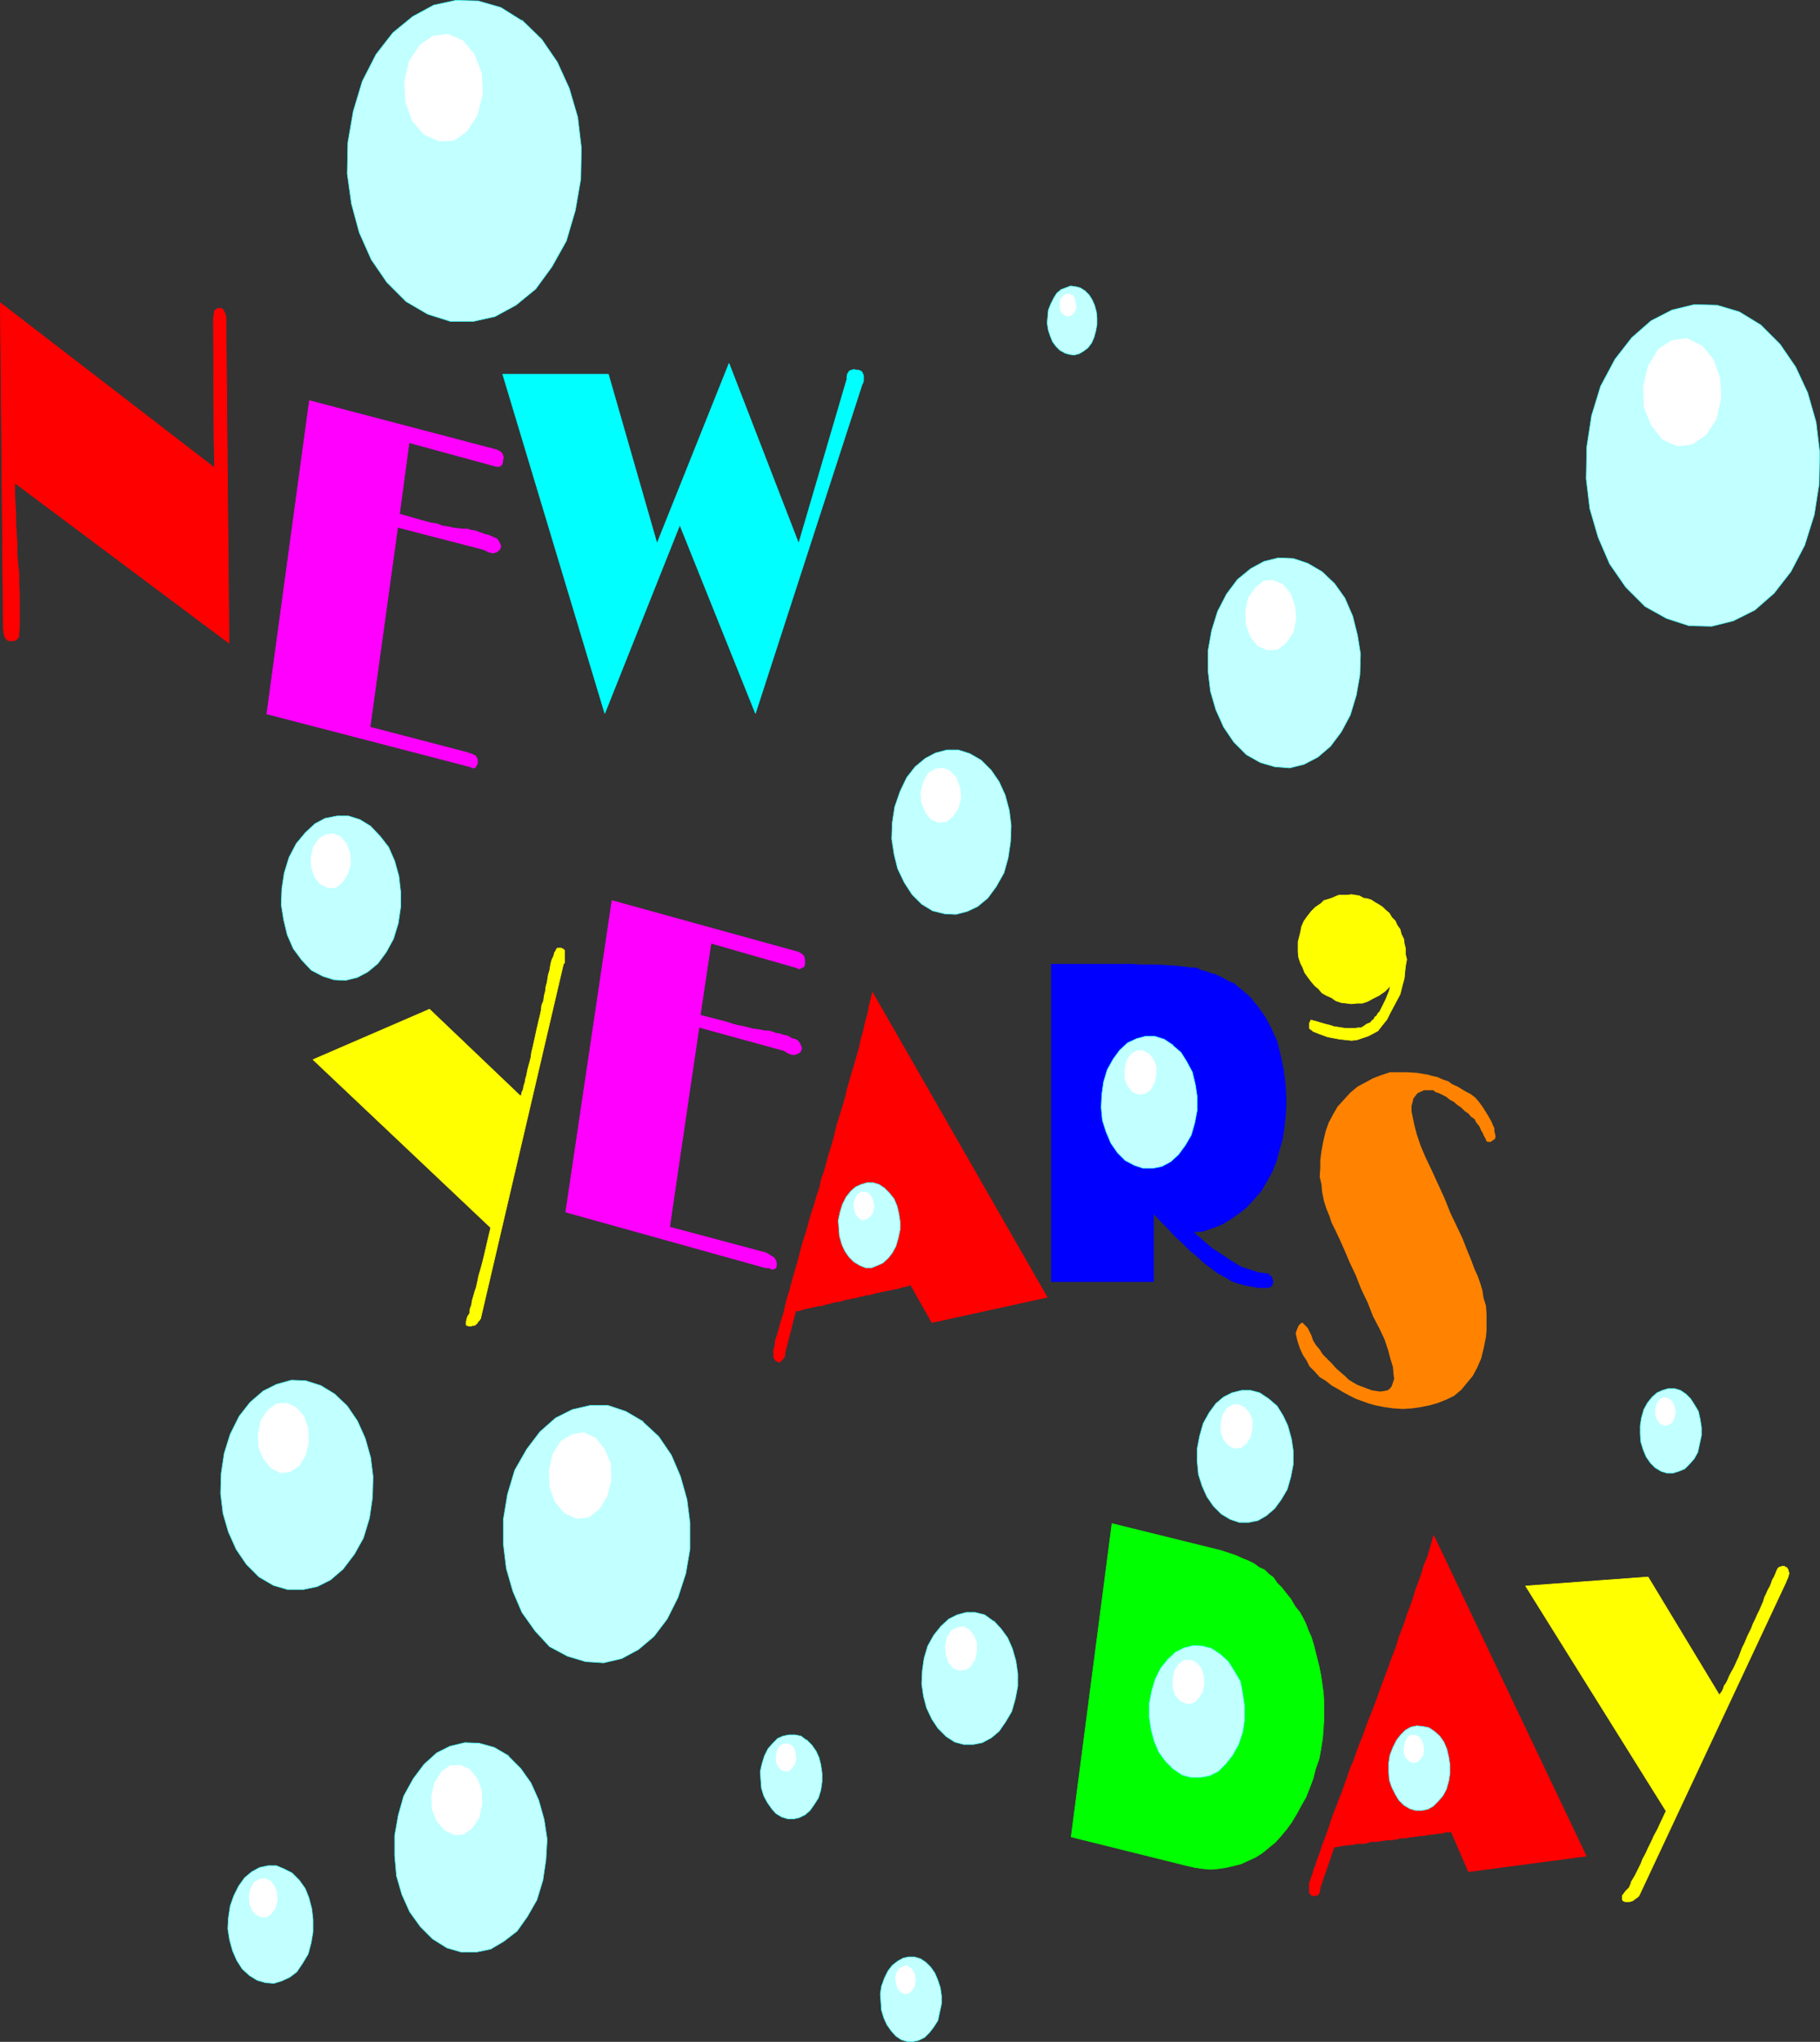 <?xml version="1.0" encoding="UTF-8" standalone="no"?>
<svg
   version="1.0"
   width="129.638mm"
   height="145.443mm"
   id="svg80"
   sodipodi:docname="New Years Day.wmf"
   xmlns:inkscape="http://www.inkscape.org/namespaces/inkscape"
   xmlns:sodipodi="http://sodipodi.sourceforge.net/DTD/sodipodi-0.dtd"
   xmlns="http://www.w3.org/2000/svg"
   xmlns:svg="http://www.w3.org/2000/svg">
  <rect width="100%" height="100%" fill="#333333" stroke="none"/>
  <sodipodi:namedview
     id="namedview80"
     pagecolor="#ffffff"
     bordercolor="#000000"
     borderopacity="0.25"
     inkscape:showpageshadow="2"
     inkscape:pageopacity="0.0"
     inkscape:pagecheckerboard="0"
     inkscape:deskcolor="#d1d1d1"
     inkscape:document-units="mm" />
  <defs
     id="defs1">
    <pattern
       id="WMFhbasepattern"
       patternUnits="userSpaceOnUse"
       width="6"
       height="6"
       x="0"
       y="0" />
  </defs>
  <path
     style="fill:#ff0000;fill-opacity:1;fill-rule:evenodd;stroke:none"
     d="m 355.439,508.098 -0.162,0.97 -0.162,0.646 -0.323,0.485 h -0.485 l -0.162,0.162 h -0.323 -0.323 l -0.485,-0.162 v -0.162 l -0.485,-0.323 v -0.323 -0.808 -0.323 -0.646 -0.808 l 0.323,-0.646 v -0.162 l 0.162,-0.485 0.162,-0.485 0.323,-0.808 0.162,-0.808 0.485,-1.131 0.323,-1.131 0.485,-1.293 0.485,-1.293 0.485,-1.616 0.646,-1.616 0.646,-1.777 0.646,-1.777 0.646,-2.101 0.808,-2.101 1.293,-3.393 0.485,-1.131 0.808,-2.262 0.808,-2.262 0.808,-2.424 0.97,-2.262 0.808,-2.262 0.808,-2.262 0.97,-2.262 0.808,-2.424 0.808,-2.101 0.97,-2.424 0.808,-2.101 0.808,-2.262 0.808,-2.262 0.808,-2.101 1.131,-3.07 0.323,-0.97 0.808,-2.101 0.808,-2.101 0.646,-2.262 0.808,-2.101 0.808,-2.101 0.646,-2.101 0.808,-2.101 0.808,-2.262 0.646,-2.262 0.808,-2.101 0.808,-2.262 0.646,-2.262 0.97,-2.262 0.646,-2.262 0.97,-3.393 41.046,86.285 -31.674,4.201 -4.686,-10.826 -0.485,0.162 h -0.97 l -0.97,0.323 h -0.808 l -0.97,0.162 -0.97,0.162 h -0.646 l -0.97,0.162 -0.646,0.162 h -0.808 l -0.808,0.162 h -0.646 l -0.485,0.162 h -0.808 l -0.485,0.162 -0.808,0.162 h -0.323 -0.485 -0.646 l -0.485,0.162 -0.485,0.162 h -0.485 l -0.646,0.162 h -0.485 -0.485 -0.646 l -0.485,0.162 h -0.485 l -0.485,0.162 h -0.646 l -0.485,0.162 h -0.808 -0.162 -0.646 l -0.485,0.162 -0.485,0.162 -0.646,0.162 h -0.646 -0.646 -0.646 l -0.646,0.162 -0.646,0.162 h -0.808 l -0.808,0.162 h -0.646 l -0.808,0.162 -0.808,0.162 -1.131,0.162 -3.717,10.826 z"
     id="path1" />
  <path
     style="fill:none;stroke:#ff0000;stroke-width:0.162px;stroke-linecap:round;stroke-linejoin:round;stroke-miterlimit:4;stroke-dasharray:none;stroke-opacity:1"
     d="m 355.439,508.098 -0.162,0.97 -0.162,0.646 -0.323,0.485 h -0.485 l -0.162,0.162 h -0.323 -0.323 l -0.485,-0.162 v -0.162 l -0.485,-0.323 v -0.323 -0.808 -0.323 -0.646 -0.808 l 0.323,-0.646 v -0.162 l 0.162,-0.485 0.162,-0.485 0.323,-0.808 0.162,-0.808 0.485,-1.131 0.323,-1.131 0.485,-1.293 0.485,-1.293 0.485,-1.616 0.646,-1.616 0.646,-1.777 0.646,-1.777 0.646,-2.101 0.808,-2.101 1.293,-3.393 0.485,-1.131 0.808,-2.262 0.808,-2.262 0.808,-2.424 0.97,-2.262 0.808,-2.262 0.808,-2.262 0.97,-2.262 0.808,-2.424 0.808,-2.101 0.97,-2.424 0.808,-2.101 0.808,-2.262 0.808,-2.262 0.808,-2.101 1.131,-3.07 0.323,-0.97 0.808,-2.101 0.808,-2.101 0.646,-2.262 0.808,-2.101 0.808,-2.101 0.646,-2.101 0.808,-2.101 0.808,-2.262 0.646,-2.262 0.808,-2.101 0.808,-2.262 0.646,-2.262 0.97,-2.262 0.646,-2.262 0.97,-3.393 41.046,86.285 -31.674,4.201 -4.686,-10.826 -0.485,0.162 h -0.97 l -0.97,0.323 h -0.808 l -0.97,0.162 -0.97,0.162 h -0.646 l -0.97,0.162 -0.646,0.162 h -0.808 l -0.808,0.162 h -0.646 l -0.485,0.162 h -0.808 l -0.485,0.162 -0.808,0.162 h -0.323 -0.485 -0.646 l -0.485,0.162 -0.485,0.162 h -0.485 l -0.646,0.162 h -0.485 -0.485 -0.646 l -0.485,0.162 h -0.485 l -0.485,0.162 h -0.646 l -0.485,0.162 h -0.808 -0.162 -0.646 l -0.485,0.162 -0.485,0.162 -0.646,0.162 h -0.646 -0.646 -0.646 l -0.646,0.162 -0.646,0.162 h -0.808 l -0.808,0.162 h -0.646 l -0.808,0.162 -0.808,0.162 -1.131,0.162 -3.717,10.826 v 0"
     id="path2" />
  <path
     style="fill:#ffff00;fill-opacity:1;fill-rule:evenodd;stroke:none"
     d="m 462.903,456.392 0.162,-0.323 0.485,-0.646 0.323,-0.646 0.323,-0.97 0.485,-0.646 0.485,-0.969 0.323,-0.808 0.485,-0.97 0.646,-1.131 0.485,-0.97 0.485,-1.131 0.485,-0.97 0.485,-1.293 0.485,-1.293 0.646,-1.293 0.808,-1.939 0.323,-0.646 0.646,-1.293 0.485,-1.293 0.646,-1.293 0.485,-1.131 0.646,-1.293 0.485,-1.131 0.485,-1.131 0.323,-1.131 0.485,-0.97 0.485,-1.131 0.485,-0.808 0.323,-0.808 0.323,-0.97 0.485,-0.808 0.485,-1.131 0.162,-0.485 0.323,-0.646 0.323,-0.323 0.485,-0.162 0.485,-0.162 h 0.485 l 0.323,0.323 h 0.323 l 0.162,0.323 0.162,0.162 0.162,0.646 0.162,0.485 -0.162,0.485 -0.162,0.646 -0.323,0.646 -0.162,0.485 -39.592,84.508 -0.485,0.485 -0.485,0.323 -0.646,0.485 -0.323,0.162 -0.646,0.162 h -0.485 -0.485 -0.162 l -0.485,-0.162 -0.162,-0.162 -0.162,-0.323 v -0.485 -0.485 l 0.485,-0.646 0.485,-0.646 0.97,-0.97 v -0.162 l 0.323,-0.646 0.162,-0.646 0.485,-0.808 0.485,-0.808 0.485,-0.97 0.485,-0.97 0.646,-1.293 0.485,-1.293 0.808,-1.454 0.646,-1.454 0.808,-1.616 0.808,-1.777 0.97,-1.777 0.808,-1.777 1.454,-3.07 -37.814,-60.594 32.966,-2.424 19.23,31.832 z"
     id="path3" />
  <path
     style="fill:none;stroke:#ffff00;stroke-width:0.162px;stroke-linecap:round;stroke-linejoin:round;stroke-miterlimit:4;stroke-dasharray:none;stroke-opacity:1"
     d="m 462.903,456.392 0.162,-0.323 0.485,-0.646 0.323,-0.646 0.323,-0.97 0.485,-0.646 0.485,-0.969 0.323,-0.808 0.485,-0.97 0.646,-1.131 0.485,-0.97 0.485,-1.131 0.485,-0.97 0.485,-1.293 0.485,-1.293 0.646,-1.293 0.808,-1.939 0.323,-0.646 0.646,-1.293 0.485,-1.293 0.646,-1.293 0.485,-1.131 0.646,-1.293 0.485,-1.131 0.485,-1.131 0.323,-1.131 0.485,-0.97 0.485,-1.131 0.485,-0.808 0.323,-0.808 0.323,-0.97 0.485,-0.808 0.485,-1.131 0.162,-0.485 0.323,-0.646 0.323,-0.323 0.485,-0.162 0.485,-0.162 h 0.485 l 0.323,0.323 h 0.323 l 0.162,0.323 0.162,0.162 0.162,0.646 0.162,0.485 -0.162,0.485 -0.162,0.646 -0.323,0.646 -0.162,0.485 -39.592,84.508 -0.485,0.485 -0.485,0.323 -0.646,0.485 -0.323,0.162 -0.646,0.162 h -0.485 -0.485 -0.162 l -0.485,-0.162 -0.162,-0.162 -0.162,-0.323 v -0.485 -0.485 l 0.485,-0.646 0.485,-0.646 0.97,-0.97 v -0.162 l 0.323,-0.646 0.162,-0.646 0.485,-0.808 0.485,-0.808 0.485,-0.97 0.485,-0.97 0.646,-1.293 0.485,-1.293 0.808,-1.454 0.646,-1.454 0.808,-1.616 0.808,-1.777 0.97,-1.777 0.808,-1.777 1.454,-3.07 -37.814,-60.594 32.966,-2.424 19.23,31.832 v 0"
     id="path4" />
  <path
     style="fill:#ff8300;fill-opacity:1;fill-rule:evenodd;stroke:none"
     d="m 400.04,359.927 -0.646,3.232 -0.646,2.585 -1.131,2.585 -1.131,2.101 -1.616,1.939 -1.454,1.777 -1.939,1.616 -1.939,0.97 -2.424,0.97 -2.262,0.646 -2.424,0.485 -2.262,0.323 -2.424,0.162 -2.586,-0.162 -2.424,-0.323 -2.424,-0.485 -1.778,-0.485 -1.778,-0.646 -1.778,-0.646 -1.616,-0.808 -1.778,-0.97 -1.616,-0.97 -1.454,-0.808 -1.616,-1.293 -1.616,-0.97 -1.293,-1.454 -1.454,-1.454 -0.808,-1.616 -0.97,-1.454 -0.808,-1.777 -0.646,-1.939 -0.485,-2.101 0.323,-0.97 0.485,-1.131 0.485,-0.485 0.485,-0.323 0.323,0.323 0.485,0.485 0.646,0.646 0.323,0.646 0.646,1.293 0.485,1.454 0.808,1.293 0.97,1.131 0.808,1.293 1.293,1.293 1.131,1.131 1.131,1.293 1.293,1.131 1.131,0.97 0.97,0.97 1.293,0.808 1.131,0.646 1.293,0.485 1.293,0.485 1.293,0.485 1.131,0.162 1.131,0.162 1.131,-0.162 0.808,-0.162 0.646,-0.485 0.485,-0.646 0.323,-0.97 0.323,-0.97 -0.162,-1.293 -0.162,-1.939 -0.646,-2.101 -0.646,-2.424 -0.97,-2.908 -1.454,-3.07 -1.616,-3.07 -1.454,-3.716 -1.778,-3.716 -1.454,-3.716 -1.616,-3.393 -1.293,-3.07 -1.293,-2.909 -1.131,-2.424 -1.131,-2.262 -0.646,-1.939 -0.808,-1.939 -0.646,-2.101 -0.485,-2.424 -0.162,-1.939 -0.485,-2.101 0.162,-2.424 v -2.101 l 0.323,-2.424 0.485,-2.585 0.646,-2.747 0.808,-2.262 1.293,-2.424 1.131,-1.939 1.778,-1.939 1.616,-1.777 1.939,-1.616 2.101,-1.131 2.101,-1.131 2.101,-0.808 2.424,-0.808 h 2.262 2.424 l 2.586,0.162 2.909,0.485 1.131,0.323 1.454,0.323 1.454,0.646 1.454,0.485 1.131,0.808 1.454,0.646 1.293,0.808 1.131,0.646 0.97,0.485 1.293,0.97 0.97,1.131 0.97,1.293 0.808,1.293 0.808,1.293 0.808,1.454 0.485,1.131 0.323,0.646 v 0.808 l 0.162,0.646 0.162,0.808 -0.162,0.646 -0.485,0.323 -0.646,0.485 h -0.808 l -0.323,-0.162 -0.323,-0.808 -0.485,-0.808 -0.162,-0.485 -0.485,-0.808 -0.485,-1.131 -0.808,-0.97 -0.485,-0.97 -0.97,-0.646 -0.646,-0.808 -0.97,-0.646 -0.97,-0.97 -0.97,-0.646 -1.131,-0.97 -0.97,-0.485 -0.97,-0.808 -0.97,-0.485 -0.97,-0.485 -0.97,-0.323 -0.646,-0.485 h -1.454 -0.97 l -1.131,0.485 -0.646,0.323 -0.646,0.808 -0.485,0.646 -0.162,0.808 -0.323,1.131 v 1.454 l 0.323,1.616 0.485,2.262 0.646,2.424 0.97,2.908 1.293,3.07 1.616,3.393 1.778,3.878 1.778,3.878 1.616,4.04 1.778,3.716 1.454,3.07 1.131,2.909 1.131,2.747 0.97,2.585 0.808,1.777 0.646,1.777 0.646,2.101 0.323,2.101 0.646,2.101 0.162,2.262 v 2.101 2.262 z"
     id="path5" />
  <path
     style="fill:#ffff00;fill-opacity:1;fill-rule:evenodd;stroke:none"
     d="m 377.74,264.431 -0.808,3.232 -1.293,2.424 -1.293,2.424 -0.97,1.939 -1.293,1.616 -1.131,1.454 -1.454,0.808 -1.293,0.646 -1.454,0.485 -1.454,0.485 -1.454,0.162 -1.454,-0.162 -1.616,-0.162 -1.778,-0.323 -1.616,-0.323 -1.778,-0.646 -0.485,-0.162 -0.323,-0.162 -0.485,-0.162 -0.323,-0.162 -0.485,-0.162 -0.323,-0.323 -0.485,-0.323 -0.162,-0.162 v -0.162 -0.323 -0.323 -0.323 -0.323 l 0.162,-0.323 0.162,-0.323 v -0.162 l 1.293,0.323 1.616,0.485 1.131,0.323 1.293,0.323 0.97,0.323 1.131,0.162 0.97,0.162 1.131,0.162 h 0.646 0.808 0.808 l 0.97,-0.162 h 0.808 l 0.808,-0.485 0.646,-0.485 0.808,-0.323 0.323,-0.162 0.323,-0.485 0.485,-0.323 0.323,-0.646 0.485,-0.323 0.323,-0.646 0.485,-0.485 0.323,-0.646 0.323,-0.646 0.323,-0.646 0.323,-0.646 0.323,-0.646 0.323,-0.808 0.323,-0.808 0.323,-0.808 0.323,-1.293 -1.454,1.454 -1.616,1.131 -1.616,0.808 -1.454,0.808 -1.454,0.485 h -1.454 l -1.454,0.162 -1.293,-0.162 -1.454,-0.162 -1.454,-0.485 -1.131,-0.808 -1.454,-0.646 -1.131,-0.646 -0.97,-1.131 -0.97,-0.808 -0.97,-1.131 -0.97,-1.293 -0.808,-1.131 -0.485,-1.293 -0.646,-1.293 -0.485,-1.454 -0.162,-1.454 v -1.454 -1.293 l 0.323,-1.293 0.323,-1.293 0.323,-1.616 0.646,-1.454 0.808,-1.131 1.131,-1.454 1.131,-1.131 1.454,-0.97 0.808,-0.808 1.131,-0.323 0.97,-0.323 1.131,-0.485 0.808,-0.323 h 1.131 1.131 l 1.131,-0.162 0.97,0.162 1.131,0.162 1.131,0.646 1.131,0.162 0.97,0.323 0.97,0.646 1.131,0.646 0.97,0.646 0.808,0.808 0.97,0.808 0.646,1.131 0.97,0.97 0.485,1.131 0.808,1.131 0.323,1.293 0.646,1.293 0.162,1.293 0.323,1.293 v 1.616 l 0.323,1.293 -0.323,1.777 -0.162,1.454 -0.162,1.777 -0.323,1.293 v 0 z"
     id="path6" />
  <path
     style="fill:none;stroke:#ffff00;stroke-width:0.162px;stroke-linecap:round;stroke-linejoin:round;stroke-miterlimit:4;stroke-dasharray:none;stroke-opacity:1"
     d="m 377.74,264.431 -0.808,3.232 -1.293,2.424 -1.293,2.424 -0.97,1.939 -1.293,1.616 -1.131,1.454 -1.454,0.808 -1.293,0.646 -1.454,0.485 -1.454,0.485 -1.454,0.162 -1.454,-0.162 -1.616,-0.162 -1.778,-0.323 -1.616,-0.323 -1.778,-0.646 -0.485,-0.162 -0.323,-0.162 -0.485,-0.162 -0.323,-0.162 -0.485,-0.162 -0.323,-0.323 -0.485,-0.323 -0.162,-0.162 v -0.162 -0.323 -0.323 -0.323 -0.323 l 0.162,-0.323 0.162,-0.323 v -0.162 l 1.293,0.323 1.616,0.485 1.131,0.323 1.293,0.323 0.97,0.323 1.131,0.162 0.97,0.162 1.131,0.162 h 0.646 0.808 0.808 l 0.97,-0.162 h 0.808 l 0.808,-0.485 0.646,-0.485 0.808,-0.323 0.323,-0.162 0.323,-0.485 0.485,-0.323 0.323,-0.646 0.485,-0.323 0.323,-0.646 0.485,-0.485 0.323,-0.646 0.323,-0.646 0.323,-0.646 0.323,-0.646 0.323,-0.646 0.323,-0.808 0.323,-0.808 0.323,-0.808 0.323,-1.293 -1.454,1.454 -1.616,1.131 -1.616,0.808 -1.454,0.808 -1.454,0.485 h -1.454 l -1.454,0.162 -1.293,-0.162 -1.454,-0.162 -1.454,-0.485 -1.131,-0.808 -1.454,-0.646 -1.131,-0.646 -0.97,-1.131 -0.97,-0.808 -0.97,-1.131 -0.97,-1.293 -0.808,-1.131 -0.485,-1.293 -0.646,-1.293 -0.485,-1.454 -0.162,-1.454 v -1.454 -1.293 l 0.323,-1.293 0.323,-1.293 0.323,-1.616 0.646,-1.454 0.808,-1.131 1.131,-1.454 1.131,-1.131 1.454,-0.97 0.808,-0.808 1.131,-0.323 0.97,-0.323 1.131,-0.485 0.808,-0.323 h 1.131 1.131 l 1.131,-0.162 0.97,0.162 1.131,0.162 1.131,0.646 1.131,0.162 0.97,0.323 0.97,0.646 1.131,0.646 0.97,0.646 0.808,0.808 0.97,0.808 0.646,1.131 0.97,0.97 0.485,1.131 0.808,1.131 0.323,1.293 0.646,1.293 0.162,1.293 0.323,1.293 v 1.616 l 0.323,1.293 -0.323,1.777 -0.162,1.454 -0.162,1.777 -0.323,1.293 v 0"
     id="path7" />
  <path
     style="fill:#ffff00;fill-opacity:1;fill-rule:evenodd;stroke:none"
     d="m 140.026,295.132 0.323,-0.323 0.162,-0.808 0.323,-0.646 0.162,-0.97 0.323,-0.97 0.162,-0.969 0.323,-1.131 0.162,-0.97 0.323,-1.293 0.323,-1.131 0.323,-1.293 0.162,-1.293 0.323,-1.293 0.323,-1.454 0.323,-1.454 0.485,-2.262 0.162,-0.646 0.323,-1.454 0.323,-1.293 0.323,-1.454 0.162,-1.454 0.485,-1.131 0.162,-1.293 0.323,-1.293 0.162,-1.293 0.323,-1.131 0.162,-1.131 0.162,-0.97 0.323,-0.97 0.162,-0.969 0.162,-0.97 0.323,-1.131 0.485,-0.97 0.162,-0.808 0.323,-0.485 0.323,-0.646 0.323,-0.162 v 0 h 0.485 0.323 l 0.646,0.323 0.323,0.323 v 0.808 0.808 0.808 0.808 l -0.162,0.323 -0.162,0.162 -22.301,95.496 h -0.162 v 0.162 0 l -0.162,0.323 v 0 h -0.162 l -0.162,0.162 v 0.162 l -0.162,0.162 v 0 l -0.162,0.323 h -0.162 l -0.162,0.162 v 0.162 h -0.323 v 0.162 h -0.162 v 0 h -0.162 -0.162 -0.162 l -0.162,0.162 h -0.162 -0.162 -0.162 -0.162 -0.162 l -0.162,-0.162 v 0 h -0.162 -0.162 v -0.162 h -0.162 v -0.323 0 -0.323 0 -0.323 l 0.162,-0.162 v -0.162 -0.162 -0.162 l 0.162,-0.323 v -0.162 l 0.162,-0.162 v -0.162 l 0.162,-0.162 0.162,-0.323 0.162,-0.162 v -0.646 l 0.162,-0.808 0.323,-0.808 0.162,-1.131 0.323,-1.131 0.323,-1.131 0.485,-1.454 0.323,-1.454 0.323,-1.616 0.485,-1.616 0.485,-1.777 0.485,-1.939 0.485,-2.101 0.485,-2.101 0.808,-3.393 -47.834,-45.243 31.35,-13.573 24.563,23.43 v 0 z"
     id="path8" />
  <path
     style="fill:none;stroke:#ffff00;stroke-width:0.162px;stroke-linecap:round;stroke-linejoin:round;stroke-miterlimit:4;stroke-dasharray:none;stroke-opacity:1"
     d="m 140.026,295.132 0.323,-0.323 0.162,-0.808 0.323,-0.646 0.162,-0.97 0.323,-0.97 0.162,-0.969 0.323,-1.131 0.162,-0.97 0.323,-1.293 0.323,-1.131 0.323,-1.293 0.162,-1.293 0.323,-1.293 0.323,-1.454 0.323,-1.454 0.485,-2.262 0.162,-0.646 0.323,-1.454 0.323,-1.293 0.323,-1.454 0.162,-1.454 0.485,-1.131 0.162,-1.293 0.323,-1.293 0.162,-1.293 0.323,-1.131 0.162,-1.131 0.162,-0.97 0.323,-0.97 0.162,-0.969 0.162,-0.97 0.323,-1.131 0.485,-0.97 0.162,-0.808 0.323,-0.485 0.323,-0.646 0.323,-0.162 v 0 h 0.485 0.323 l 0.646,0.323 0.323,0.323 v 0.808 0.808 0.808 0.808 l -0.162,0.323 -0.162,0.162 -22.301,95.496 h -0.162 v 0.162 0 l -0.162,0.323 v 0 h -0.162 l -0.162,0.162 v 0.162 l -0.162,0.162 v 0 l -0.162,0.323 h -0.162 l -0.162,0.162 v 0.162 h -0.323 v 0.162 h -0.162 v 0 h -0.162 -0.162 -0.162 l -0.162,0.162 h -0.162 -0.162 -0.162 -0.162 -0.162 l -0.162,-0.162 v 0 h -0.162 -0.162 v -0.162 h -0.162 v -0.323 0 -0.323 0 -0.323 l 0.162,-0.162 v -0.162 -0.162 -0.162 l 0.162,-0.323 v -0.162 l 0.162,-0.162 v -0.162 l 0.162,-0.162 0.162,-0.323 0.162,-0.162 v -0.646 l 0.162,-0.808 0.323,-0.808 0.162,-1.131 0.323,-1.131 0.323,-1.131 0.485,-1.454 0.323,-1.454 0.323,-1.616 0.485,-1.616 0.485,-1.777 0.485,-1.939 0.485,-2.101 0.485,-2.101 0.808,-3.393 -47.834,-45.243 31.35,-13.573 24.563,23.43 v 0"
     id="path9" />
  <path
     style="fill:#00ffff;fill-opacity:1;fill-rule:evenodd;stroke:none"
     d="m 227.937,101.717 0.162,-0.646 v -0.323 l 0.323,-0.485 0.162,-0.323 0.323,-0.162 0.323,-0.162 h 0.323 l 0.162,-0.162 0.808,0.162 h 0.485 l 0.485,0.162 0.323,0.162 0.323,0.323 0.162,0.485 0.162,0.323 v 0.646 0 0.162 0 0.162 0.162 0 0 0.162 0.162 0.162 0 l -0.162,0.162 v 0.162 0.162 0 h -0.162 v 0.162 l -28.765,88.709 -20.362,-50.737 -20.2,50.737 -27.472,-91.295 h 28.442 l 13.09,45.566 19.392,-48.475 18.746,48.475 13.09,-44.597 v 0 z"
     id="path10" />
  <path
     style="fill:none;stroke:#00ffff;stroke-width:0.162px;stroke-linecap:round;stroke-linejoin:round;stroke-miterlimit:4;stroke-dasharray:none;stroke-opacity:1"
     d="m 227.937,101.717 0.162,-0.646 v -0.323 l 0.323,-0.485 0.162,-0.323 0.323,-0.162 0.323,-0.162 h 0.323 l 0.162,-0.162 0.808,0.162 h 0.485 l 0.485,0.162 0.323,0.162 0.323,0.323 0.162,0.485 0.162,0.323 v 0.646 0 0.162 0 0.162 0.162 0 0 0.162 0.162 0.162 0 l -0.162,0.162 v 0.162 0.162 0 h -0.162 v 0.162 l -28.765,88.709 -20.362,-50.737 -20.2,50.737 -27.472,-91.295 h 28.442 l 13.09,45.566 19.392,-48.475 18.746,48.475 13.09,-44.597 v 0"
     id="path11" />
  <path
     style="fill:#ff00ff;fill-opacity:1;fill-rule:evenodd;stroke:none"
     d="m 125.321,206.099 -53.49,-13.896 11.474,-84.346 50.419,13.25 0.97,0.485 0.485,0.485 0.323,0.97 -0.162,1.131 -0.162,0.808 -0.485,0.485 -0.646,0.162 -0.808,-0.162 -23.109,-6.302 -2.586,19.228 6.787,1.939 1.939,0.485 1.293,0.162 1.616,0.646 1.454,0.162 1.293,0.323 1.454,0.162 1.293,0.162 h 1.293 l 0.97,0.323 1.131,0.162 0.808,0.323 0.97,0.323 0.808,0.323 0.808,0.162 0.808,0.323 0.646,0.323 0.808,0.323 0.485,0.646 0.485,0.97 0.162,0.485 -0.323,0.808 -0.808,0.646 -0.97,0.323 -1.293,-0.323 -1.293,-0.646 -23.109,-5.979 -7.434,53.807 26.018,6.787 1.454,0.485 0.97,0.485 0.485,0.97 v 0.485 0.646 l -0.323,0.485 -0.162,0.323 -0.323,0.323 h -0.485 l -0.646,-0.323 -0.646,-0.162 z"
     id="path12" />
  <path
     style="fill:none;stroke:#ff00ff;stroke-width:0.162px;stroke-linecap:round;stroke-linejoin:round;stroke-miterlimit:4;stroke-dasharray:none;stroke-opacity:1"
     d="m 125.321,206.099 -53.49,-13.896 11.474,-84.346 50.419,13.25 0.97,0.485 0.485,0.485 0.323,0.97 -0.162,1.131 -0.162,0.808 -0.485,0.485 -0.646,0.162 -0.808,-0.162 -23.109,-6.302 -2.586,19.228 6.787,1.939 1.939,0.485 1.293,0.162 1.616,0.646 1.454,0.162 1.293,0.323 1.454,0.162 1.293,0.162 h 1.293 l 0.97,0.323 1.131,0.162 0.808,0.323 0.97,0.323 0.808,0.323 0.808,0.162 0.808,0.323 0.646,0.323 0.808,0.323 0.485,0.646 0.485,0.97 0.162,0.485 -0.323,0.808 -0.808,0.646 -0.97,0.323 -1.293,-0.323 -1.293,-0.646 -23.109,-5.979 -7.434,53.807 26.018,6.787 1.454,0.485 0.97,0.485 0.485,0.97 v 0.485 0.646 l -0.323,0.485 -0.162,0.323 -0.323,0.323 h -0.485 l -0.646,-0.323 -0.646,-0.162 -0.646,-0.162 v 0"
     id="path13" />
  <path
     style="fill:#ff00ff;fill-opacity:1;fill-rule:evenodd;stroke:none"
     d="m 205.636,341.183 -53.328,-14.866 12.443,-83.862 50.258,13.896 0.808,0.485 0.646,0.646 0.162,0.97 v 1.131 l -0.162,0.646 -0.646,0.323 -0.646,0.323 -0.646,-0.323 -23.109,-6.625 -2.909,19.39 6.949,1.777 1.939,0.646 1.293,0.323 1.616,0.323 1.293,0.323 1.293,0.323 1.454,0.162 1.454,0.323 h 1.131 l 1.131,0.323 0.808,0.323 1.131,0.162 0.808,0.323 0.97,0.162 0.646,0.323 0.808,0.485 0.808,0.162 0.646,0.323 0.646,0.808 0.323,0.808 0.162,0.485 -0.323,0.97 -0.808,0.485 -0.97,0.323 -1.293,-0.323 -1.293,-0.808 -22.947,-6.302 -7.918,53.807 26.018,6.948 1.293,0.808 0.808,0.485 0.485,0.808 0.162,0.646 v 0.646 l -0.162,0.646 -0.323,0.162 -0.323,0.162 h -0.485 l -0.646,-0.323 h -0.646 l -0.808,-0.162 z"
     id="path14" />
  <path
     style="fill:none;stroke:#ff00ff;stroke-width:0.162px;stroke-linecap:round;stroke-linejoin:round;stroke-miterlimit:4;stroke-dasharray:none;stroke-opacity:1"
     d="m 205.636,341.183 -53.328,-14.866 12.443,-83.862 50.258,13.896 0.808,0.485 0.646,0.646 0.162,0.97 v 1.131 l -0.162,0.646 -0.646,0.323 -0.646,0.323 -0.646,-0.323 -23.109,-6.625 -2.909,19.39 6.949,1.777 1.939,0.646 1.293,0.323 1.616,0.323 1.293,0.323 1.293,0.323 1.454,0.162 1.454,0.323 h 1.131 l 1.131,0.323 0.808,0.323 1.131,0.162 0.808,0.323 0.97,0.162 0.646,0.323 0.808,0.485 0.808,0.162 0.646,0.323 0.646,0.808 0.323,0.808 0.162,0.485 -0.323,0.97 -0.808,0.485 -0.97,0.323 -1.293,-0.323 -1.293,-0.808 -22.947,-6.302 -7.918,53.807 26.018,6.948 1.293,0.808 0.808,0.485 0.485,0.808 0.162,0.646 v 0.646 l -0.162,0.646 -0.323,0.162 -0.323,0.162 h -0.485 l -0.646,-0.323 h -0.646 l -0.808,-0.162 v 0"
     id="path15" />
  <path
     style="fill:#ff0000;fill-opacity:1;fill-rule:evenodd;stroke:none"
     d="M 60.842,85.558 61.65,173.136 3.959,129.994 v 3.07 l 0.162,2.747 0.162,2.909 v 2.585 l 0.162,2.585 0.162,2.585 v 2.585 l 0.162,2.262 0.323,3.07 v 2.909 l 0.162,2.747 v 2.262 2.424 1.939 1.939 l -0.162,1.777 v 0.97 l -0.485,0.646 -0.646,0.485 H 2.99 2.182 L 1.374,171.682 1.05,170.551 0.889,168.935 0.081,81.519 57.772,125.954 l -0.162,-8.241 -0.162,-31.832 0.162,-1.293 0.162,-0.969 0.646,-0.485 0.646,-0.162 0.808,0.162 0.323,0.485 0.485,0.969 0.162,0.97 z"
     id="path16" />
  <path
     style="fill:none;stroke:#ff0000;stroke-width:0.162px;stroke-linecap:round;stroke-linejoin:round;stroke-miterlimit:4;stroke-dasharray:none;stroke-opacity:1"
     d="M 60.842,85.558 61.65,173.136 3.959,129.994 v 3.07 l 0.162,2.747 0.162,2.909 v 2.585 l 0.162,2.585 0.162,2.585 v 2.585 l 0.162,2.262 0.323,3.07 v 2.909 l 0.162,2.747 v 2.262 2.424 1.939 1.939 l -0.162,1.777 v 0.97 l -0.485,0.646 -0.646,0.485 H 2.99 2.182 L 1.374,171.682 1.05,170.551 0.889,168.935 0.081,81.519 57.772,125.954 l -0.162,-8.241 -0.162,-31.832 0.162,-1.293 0.162,-0.969 0.646,-0.485 0.646,-0.162 0.808,0.162 0.323,0.485 0.485,0.969 0.162,0.97 v 0"
     id="path17" />
  <path
     style="fill:#ff0000;fill-opacity:1;fill-rule:evenodd;stroke:none"
     d="m 211.292,364.289 v 0.808 l -0.323,0.485 -0.323,0.485 -0.485,0.323 -0.162,0.323 h -0.323 l -0.323,-0.162 -0.485,-0.162 v -0.162 l -0.323,-0.323 -0.162,-0.323 -0.162,-0.646 0.162,-0.323 -0.162,-0.808 0.162,-0.646 0.162,-0.646 v -0.162 l 0.162,-0.485 v -0.646 l 0.162,-0.808 0.323,-0.808 0.323,-1.131 0.323,-1.131 0.323,-1.293 0.485,-1.454 0.485,-1.616 0.323,-1.616 0.485,-1.939 0.646,-1.939 0.485,-1.939 0.646,-2.262 0.97,-3.393 0.323,-1.131 0.646,-2.585 0.646,-2.262 0.808,-2.424 0.646,-2.424 0.646,-2.262 0.808,-2.424 0.646,-2.262 0.808,-2.424 0.485,-2.262 0.808,-2.262 0.646,-2.424 0.646,-2.262 0.646,-2.101 0.646,-2.262 0.808,-3.393 0.323,-0.97 0.646,-2.101 0.646,-2.101 0.646,-2.262 0.485,-2.101 0.646,-2.262 0.646,-2.262 0.646,-2.101 0.646,-2.262 0.646,-2.262 0.485,-2.262 0.646,-2.262 0.485,-2.262 0.646,-2.262 0.485,-2.424 0.808,-3.393 47.026,82.084 -31.027,6.787 -5.656,-10.018 h -0.485 l -0.808,0.323 -0.97,0.162 -0.97,0.323 -0.808,0.162 -0.808,0.162 -0.808,0.162 -0.808,0.162 -0.808,0.162 -0.646,0.162 -0.808,0.162 -0.808,0.162 -0.485,0.162 -0.646,0.162 -0.646,0.162 h -0.808 l -0.162,0.162 -0.646,0.162 h -0.485 l -0.485,0.162 -0.485,0.162 -0.646,0.162 h -0.485 l -0.485,0.162 -0.646,0.162 h -0.485 l -0.485,0.162 -0.485,0.162 -0.646,0.162 -0.323,0.162 h -0.646 l -0.808,0.162 h -0.162 l -0.485,0.162 -0.485,0.162 -0.646,0.162 h -0.485 l -0.646,0.323 -0.646,0.162 h -0.646 l -0.646,0.162 -0.808,0.162 -0.646,0.162 -0.808,0.162 -0.808,0.162 -0.646,0.162 -0.808,0.323 -1.131,0.162 -2.909,11.311 z"
     id="path18" />
  <path
     style="fill:none;stroke:#ff0000;stroke-width:0.162px;stroke-linecap:round;stroke-linejoin:round;stroke-miterlimit:4;stroke-dasharray:none;stroke-opacity:1"
     d="m 211.292,364.289 v 0.808 l -0.323,0.485 -0.323,0.485 -0.485,0.323 -0.162,0.323 h -0.323 l -0.323,-0.162 -0.485,-0.162 v -0.162 l -0.323,-0.323 -0.162,-0.323 -0.162,-0.646 0.162,-0.323 -0.162,-0.808 0.162,-0.646 0.162,-0.646 v -0.162 l 0.162,-0.485 v -0.646 l 0.162,-0.808 0.323,-0.808 0.323,-1.131 0.323,-1.131 0.323,-1.293 0.485,-1.454 0.485,-1.616 0.323,-1.616 0.485,-1.939 0.646,-1.939 0.485,-1.939 0.646,-2.262 0.97,-3.393 0.323,-1.131 0.646,-2.585 0.646,-2.262 0.808,-2.424 0.646,-2.424 0.646,-2.262 0.808,-2.424 0.646,-2.262 0.808,-2.424 0.485,-2.262 0.808,-2.262 0.646,-2.424 0.646,-2.262 0.646,-2.101 0.646,-2.262 0.808,-3.393 0.323,-0.97 0.646,-2.101 0.646,-2.101 0.646,-2.262 0.485,-2.101 0.646,-2.262 0.646,-2.262 0.646,-2.101 0.646,-2.262 0.646,-2.262 0.485,-2.262 0.646,-2.262 0.485,-2.262 0.646,-2.262 0.485,-2.424 0.808,-3.393 47.026,82.084 -31.027,6.787 -5.656,-10.018 h -0.485 l -0.808,0.323 -0.97,0.162 -0.97,0.323 -0.808,0.162 -0.808,0.162 -0.808,0.162 -0.808,0.162 -0.808,0.162 -0.646,0.162 -0.808,0.162 -0.808,0.162 -0.485,0.162 -0.646,0.162 -0.646,0.162 h -0.808 l -0.162,0.162 -0.646,0.162 h -0.485 l -0.485,0.162 -0.485,0.162 -0.646,0.162 h -0.485 l -0.485,0.162 -0.646,0.162 h -0.485 l -0.485,0.162 -0.485,0.162 -0.646,0.162 -0.323,0.162 h -0.646 l -0.808,0.162 h -0.162 l -0.485,0.162 -0.485,0.162 -0.646,0.162 h -0.485 l -0.646,0.323 -0.646,0.162 h -0.646 l -0.646,0.162 -0.808,0.162 -0.646,0.162 -0.808,0.162 -0.808,0.162 -0.646,0.162 -0.808,0.323 -1.131,0.162 -2.909,11.311 v 0"
     id="path19" />
  <path
     style="fill:#0000ff;fill-opacity:1;fill-rule:evenodd;stroke:none"
     d="m 321.18,331.65 2.586,2.262 2.424,2.101 2.747,1.777 2.424,1.616 2.586,1.616 2.424,0.808 2.586,0.808 2.586,0.323 v 0.323 l 0.646,0.323 0.323,0.646 0.162,0.808 -0.162,0.808 -0.323,0.485 -0.808,0.323 h -0.646 -1.939 l -1.616,-0.323 -1.778,-0.323 -1.939,-0.485 -1.778,-0.646 -1.939,-1.131 -1.778,-0.97 -1.778,-1.293 -1.939,-1.454 -1.939,-1.777 -1.939,-1.616 -1.939,-1.939 -2.101,-1.939 -1.778,-1.939 -2.101,-2.101 -1.939,-2.101 v 18.42 h -27.472 v -85.478 h 21.008 l 3.394,0.162 h 3.394 l 3.232,0.162 2.586,0.162 1.293,0.162 1.454,0.162 1.293,0.162 h 1.293 l 1.293,0.646 1.293,0.323 1.293,0.485 1.293,0.323 1.293,0.646 1.293,0.646 1.131,0.646 1.293,0.485 1.131,0.97 0.97,0.808 1.131,0.97 0.97,0.808 2.262,2.747 1.939,2.747 1.616,3.07 1.616,3.555 0.97,4.04 0.808,3.878 0.485,4.201 0.162,4.201 -0.162,3.393 -0.323,3.07 -0.485,3.393 -0.808,2.747 -0.808,3.07 -1.131,2.909 -1.616,2.909 -1.293,2.262 -2.101,2.424 -1.939,2.101 -2.262,1.777 -2.101,1.454 -2.424,1.454 -2.586,0.97 -2.424,0.808 -2.586,0.162 z"
     id="path20" />
  <path
     style="fill:none;stroke:#0000ff;stroke-width:0.162px;stroke-linecap:round;stroke-linejoin:round;stroke-miterlimit:4;stroke-dasharray:none;stroke-opacity:1"
     d="m 321.18,331.65 2.586,2.262 2.424,2.101 2.747,1.777 2.424,1.616 2.586,1.616 2.424,0.808 2.586,0.808 2.586,0.323 v 0.323 l 0.646,0.323 0.323,0.646 0.162,0.808 -0.162,0.808 -0.323,0.485 -0.808,0.323 h -0.646 -1.939 l -1.616,-0.323 -1.778,-0.323 -1.939,-0.485 -1.778,-0.646 -1.939,-1.131 -1.778,-0.97 -1.778,-1.293 -1.939,-1.454 -1.939,-1.777 -1.939,-1.616 -1.939,-1.939 -2.101,-1.939 -1.778,-1.939 -2.101,-2.101 -1.939,-2.101 v 18.42 h -27.472 v -85.478 h 21.008 l 3.394,0.162 h 3.394 l 3.232,0.162 2.586,0.162 1.293,0.162 1.454,0.162 1.293,0.162 h 1.293 l 1.293,0.646 1.293,0.323 1.293,0.485 1.293,0.323 1.293,0.646 1.293,0.646 1.131,0.646 1.293,0.485 1.131,0.97 0.97,0.808 1.131,0.97 0.97,0.808 2.262,2.747 1.939,2.747 1.616,3.07 1.616,3.555 0.97,4.04 0.808,3.878 0.485,4.201 0.162,4.201 -0.162,3.393 -0.323,3.07 -0.485,3.393 -0.808,2.747 -0.808,3.07 -1.131,2.909 -1.616,2.909 -1.293,2.262 -2.101,2.424 -1.939,2.101 -2.262,1.777 -2.101,1.454 -2.424,1.454 -2.586,0.97 -2.424,0.808 -2.586,0.162 v 0"
     id="path21" />
  <path
     style="fill:#00ff00;fill-opacity:1;fill-rule:evenodd;stroke:none"
     d="m 326.836,416.966 1.939,0.485 1.939,0.646 1.939,0.646 1.778,0.808 1.616,0.646 1.616,0.808 1.293,0.97 1.454,0.646 1.131,1.131 1.293,0.97 0.97,1.454 1.293,1.293 1.131,1.454 1.293,1.616 1.131,1.939 1.293,1.616 0.808,1.454 0.808,1.616 0.646,1.777 0.808,1.777 0.646,2.101 0.485,1.939 0.485,1.939 0.485,1.939 0.485,2.424 0.323,2.262 0.323,2.262 0.162,2.585 v 2.424 2.424 l -0.162,2.424 -0.162,2.262 -0.485,3.232 -0.485,2.585 -0.97,2.747 -0.646,2.585 -0.97,2.585 -0.97,2.424 -1.293,2.262 -1.131,2.101 -1.454,2.424 -1.293,1.777 -1.616,1.939 -1.454,1.616 -1.778,1.454 -1.778,1.454 -1.778,1.131 -1.778,0.808 -2.101,0.97 -1.939,0.485 -2.101,0.485 -2.101,0.323 -1.939,0.162 -2.101,-0.162 -2.262,-0.323 -2.101,-0.485 -31.189,-7.756 10.989,-84.346 z"
     id="path22" />
  <path
     style="fill:none;stroke:#00ff00;stroke-width:0.162px;stroke-linecap:round;stroke-linejoin:round;stroke-miterlimit:4;stroke-dasharray:none;stroke-opacity:1"
     d="m 326.836,416.966 1.939,0.485 1.939,0.646 1.939,0.646 1.778,0.808 1.616,0.646 1.616,0.808 1.293,0.97 1.454,0.646 1.131,1.131 1.293,0.97 0.97,1.454 1.293,1.293 1.131,1.454 1.293,1.616 1.131,1.939 1.293,1.616 0.808,1.454 0.808,1.616 0.646,1.777 0.808,1.777 0.646,2.101 0.485,1.939 0.485,1.939 0.485,1.939 0.485,2.424 0.323,2.262 0.323,2.262 0.162,2.585 v 2.424 2.424 l -0.162,2.424 -0.162,2.262 -0.485,3.232 -0.485,2.585 -0.97,2.747 -0.646,2.585 -0.97,2.585 -0.97,2.424 -1.293,2.262 -1.131,2.101 -1.454,2.424 -1.293,1.777 -1.616,1.939 -1.454,1.616 -1.778,1.454 -1.778,1.454 -1.778,1.131 -1.778,0.808 -2.101,0.97 -1.939,0.485 -2.101,0.485 -2.101,0.323 -1.939,0.162 -2.101,-0.162 -2.262,-0.323 -2.101,-0.485 -31.189,-7.756 10.989,-84.346 27.472,6.786 v 0"
     id="path23" />
  <path
     style="fill:#c2ffff;fill-opacity:1;fill-rule:evenodd;stroke:none"
     d="m 140.511,5.413 5.333,5.171 4.202,6.14 3.232,7.11 2.262,7.756 0.97,8.241 -0.162,8.402 -1.454,8.402 -2.424,8.241 -3.878,6.948 -4.363,5.979 -5.333,4.363 -5.656,3.07 -5.818,1.293 h -6.141 l -6.141,-1.939 -5.818,-3.393 -5.171,-5.171 -4.202,-6.14 -3.232,-7.271 -2.101,-7.756 -1.131,-8.079 0.162,-8.402 1.454,-8.402 2.424,-8.079 3.717,-7.271 4.525,-5.817 5.333,-4.363 5.656,-3.07 5.979,-1.293 5.979,0.162 6.141,1.777 5.656,3.555 v 0 z"
     id="path24" />
  <path
     style="fill:none;stroke:#40ffff;stroke-width:0.162px;stroke-linecap:round;stroke-linejoin:round;stroke-miterlimit:4;stroke-dasharray:none;stroke-opacity:1"
     d="m 140.511,5.413 5.333,5.171 4.202,6.14 3.232,7.11 2.262,7.756 0.97,8.241 -0.162,8.402 -1.454,8.402 -2.424,8.241 -3.878,6.948 -4.363,5.979 -5.333,4.363 -5.656,3.07 -5.818,1.293 h -6.141 l -6.141,-1.939 -5.818,-3.393 -5.171,-5.171 -4.202,-6.14 -3.232,-7.271 -2.101,-7.756 -1.131,-8.079 0.162,-8.402 1.454,-8.402 2.424,-8.079 3.717,-7.271 4.525,-5.817 5.333,-4.363 5.656,-3.07 5.979,-1.293 5.979,0.162 6.141,1.777 5.656,3.555 v 0"
     id="path25" />
  <path
     style="fill:#ffffff;fill-opacity:1;fill-rule:evenodd;stroke:none"
     d="m 124.674,10.907 3.07,3.716 1.939,5.009 0.323,5.494 -1.454,5.817 -2.747,4.363 -3.555,2.585 -4.04,0.162 -4.04,-1.777 -3.232,-3.716 -1.778,-5.009 -0.323,-5.655 1.293,-5.494 2.909,-4.363 3.555,-2.424 4.04,-0.485 z"
     id="path26" />
  <path
     style="fill:#c2ffff;fill-opacity:1;fill-rule:evenodd;stroke:none"
     d="m 474.053,87.497 5.171,5.171 4.202,6.14 3.232,6.948 2.262,7.918 0.97,8.079 -0.162,8.564 -1.293,8.241 -2.586,8.241 -3.717,7.11 -4.525,5.817 -5.171,4.524 -5.818,2.908 -5.818,1.454 -6.141,-0.162 -5.979,-1.939 -5.818,-3.232 -5.171,-5.171 -4.363,-6.302 -3.07,-7.11 -2.262,-7.756 -0.97,-8.079 0.162,-8.564 1.293,-8.402 2.424,-7.918 3.878,-7.271 4.525,-5.817 5.171,-4.524 5.656,-2.908 5.979,-1.454 6.141,0.162 5.979,1.777 z"
     id="path27" />
  <path
     style="fill:none;stroke:#40ffff;stroke-width:0.162px;stroke-linecap:round;stroke-linejoin:round;stroke-miterlimit:4;stroke-dasharray:none;stroke-opacity:1"
     d="m 474.053,87.497 5.171,5.171 4.202,6.14 3.232,6.948 2.262,7.918 0.97,8.079 -0.162,8.564 -1.293,8.241 -2.586,8.241 -3.717,7.11 -4.525,5.817 -5.171,4.524 -5.818,2.908 -5.818,1.454 -6.141,-0.162 -5.979,-1.939 -5.818,-3.232 -5.171,-5.171 -4.363,-6.302 -3.07,-7.11 -2.262,-7.756 -0.97,-8.079 0.162,-8.564 1.293,-8.402 2.424,-7.918 3.878,-7.271 4.525,-5.817 5.171,-4.524 5.656,-2.908 5.979,-1.454 6.141,0.162 5.979,1.777 5.818,3.555 v 0"
     id="path28" />
  <path
     style="fill:#ffffff;fill-opacity:1;fill-rule:evenodd;stroke:none"
     d="m 458.055,92.83 3.232,3.878 1.778,5.009 0.323,5.494 -1.293,5.655 -2.747,4.201 -3.717,2.585 -4.04,0.485 -4.04,-1.777 -3.07,-3.878 -1.939,-4.848 -0.162,-5.655 1.293,-5.494 2.747,-4.524 3.717,-2.424 4.04,-0.485 3.878,1.939 v 0 z"
     id="path29" />
  <path
     style="fill:#c2ffff;fill-opacity:1;fill-rule:evenodd;stroke:none"
     d="m 99.788,222.419 2.586,2.747 2.262,2.909 1.616,3.716 1.131,4.04 0.485,4.201 v 4.201 l -0.646,4.363 -1.293,4.201 -1.939,3.555 -2.262,3.07 -2.747,2.262 -2.747,1.454 -3.232,0.808 -3.07,-0.162 -3.07,-0.97 -3.07,-1.616 -2.586,-2.747 -2.262,-3.07 -1.616,-3.716 -0.97,-4.04 -0.646,-4.04 0.162,-4.363 0.646,-4.201 1.293,-4.201 1.939,-3.716 2.424,-2.909 2.586,-2.424 2.747,-1.454 3.232,-0.646 h 3.07 l 3.07,0.97 2.909,1.777 z"
     id="path30" />
  <path
     style="fill:none;stroke:#40ffff;stroke-width:0.162px;stroke-linecap:round;stroke-linejoin:round;stroke-miterlimit:4;stroke-dasharray:none;stroke-opacity:1"
     d="m 99.788,222.419 2.586,2.747 2.262,2.909 1.616,3.716 1.131,4.04 0.485,4.201 v 4.201 l -0.646,4.363 -1.293,4.201 -1.939,3.555 -2.262,3.07 -2.747,2.262 -2.747,1.454 -3.232,0.808 -3.07,-0.162 -3.07,-0.97 -3.07,-1.616 -2.586,-2.747 -2.262,-3.07 -1.616,-3.716 -0.97,-4.04 -0.646,-4.04 0.162,-4.363 0.646,-4.201 1.293,-4.201 1.939,-3.716 2.424,-2.909 2.586,-2.424 2.747,-1.454 3.232,-0.646 h 3.07 l 3.07,0.97 2.909,1.777 v 0"
     id="path31" />
  <path
     style="fill:#ffffff;fill-opacity:1;fill-rule:evenodd;stroke:none"
     d="m 91.708,225.166 1.616,1.939 0.97,2.585 0.162,2.909 -0.808,2.747 -1.454,2.262 -1.778,1.454 H 88.314 l -2.101,-0.97 -1.454,-1.777 -0.97,-2.585 -0.162,-2.747 0.646,-2.909 1.454,-2.262 1.778,-1.131 2.101,-0.323 2.101,0.808 z"
     id="path32" />
  <path
     style="fill:#c2ffff;fill-opacity:1;fill-rule:evenodd;stroke:none"
     d="m 264.135,204.645 2.747,2.747 2.101,3.07 1.616,3.555 1.131,4.201 0.485,4.04 -0.162,4.363 -0.646,4.363 -1.131,4.04 -2.101,3.716 -2.262,3.07 -2.747,2.262 -2.747,1.293 -3.07,0.808 -3.07,-0.162 -3.232,-0.808 -2.909,-1.777 -2.586,-2.585 -2.101,-3.232 -1.778,-3.716 -0.97,-3.878 -0.646,-4.201 0.162,-4.363 0.646,-4.201 1.454,-4.201 1.778,-3.716 2.262,-2.909 2.747,-2.262 2.747,-1.454 3.07,-0.808 h 3.07 l 3.07,0.97 z"
     id="path33" />
  <path
     style="fill:none;stroke:#40ffff;stroke-width:0.162px;stroke-linecap:round;stroke-linejoin:round;stroke-miterlimit:4;stroke-dasharray:none;stroke-opacity:1"
     d="m 264.135,204.645 2.747,2.747 2.101,3.07 1.616,3.555 1.131,4.201 0.485,4.04 -0.162,4.363 -0.646,4.363 -1.131,4.04 -2.101,3.716 -2.262,3.07 -2.747,2.262 -2.747,1.293 -3.07,0.808 -3.07,-0.162 -3.232,-0.808 -2.909,-1.777 -2.586,-2.585 -2.101,-3.232 -1.778,-3.716 -0.97,-3.878 -0.646,-4.201 0.162,-4.363 0.646,-4.201 1.454,-4.201 1.778,-3.716 2.262,-2.909 2.747,-2.262 2.747,-1.454 3.07,-0.808 h 3.07 l 3.07,0.97 3.07,1.777 v 0"
     id="path34" />
  <path
     style="fill:#ffffff;fill-opacity:1;fill-rule:evenodd;stroke:none"
     d="m 255.893,207.554 1.616,1.777 0.97,2.747 0.323,2.747 -0.808,2.908 -1.454,2.101 -1.778,1.454 -2.101,0.162 -2.101,-0.808 -1.454,-1.939 -1.131,-2.747 -0.162,-2.747 0.808,-2.909 1.293,-2.262 1.939,-1.131 2.101,-0.162 z"
     id="path35" />
  <path
     style="fill:#c2ffff;fill-opacity:1;fill-rule:evenodd;stroke:none"
     d="m 172.993,382.71 4.363,4.04 3.394,5.009 2.424,5.655 1.778,6.302 0.808,6.302 v 6.948 l -1.131,6.625 -2.101,6.463 -2.909,5.817 -3.555,4.686 -4.202,3.555 -4.525,2.424 -4.848,1.131 -4.848,-0.323 -4.848,-1.454 -4.848,-2.585 -3.878,-4.201 -3.555,-5.009 -2.424,-5.655 -1.778,-6.14 -0.808,-6.625 v -6.625 l 1.131,-6.786 1.939,-6.463 3.232,-5.655 3.555,-4.686 4.202,-3.716 4.525,-2.262 4.848,-1.131 h 4.686 l 4.848,1.616 4.686,2.747 v 0 z"
     id="path36" />
  <path
     style="fill:none;stroke:#40ffff;stroke-width:0.162px;stroke-linecap:round;stroke-linejoin:round;stroke-miterlimit:4;stroke-dasharray:none;stroke-opacity:1"
     d="m 172.993,382.71 4.363,4.04 3.394,5.009 2.424,5.655 1.778,6.302 0.808,6.302 v 6.948 l -1.131,6.625 -2.101,6.463 -2.909,5.817 -3.555,4.686 -4.202,3.555 -4.525,2.424 -4.848,1.131 -4.848,-0.323 -4.848,-1.454 -4.848,-2.585 -3.878,-4.201 -3.555,-5.009 -2.424,-5.655 -1.778,-6.14 -0.808,-6.625 v -6.625 l 1.131,-6.786 1.939,-6.463 3.232,-5.655 3.555,-4.686 4.202,-3.716 4.525,-2.262 4.848,-1.131 h 4.686 l 4.848,1.616 4.686,2.747 v 0"
     id="path37" />
  <path
     style="fill:#ffffff;fill-opacity:1;fill-rule:evenodd;stroke:none"
     d="m 160.388,387.073 2.424,3.07 1.616,3.878 0.162,4.524 -1.131,4.363 -2.101,3.393 -2.909,2.262 -3.232,0.323 -3.232,-1.454 -2.586,-3.07 -1.454,-3.878 -0.162,-4.686 0.97,-4.363 2.262,-3.555 3.07,-1.777 3.07,-0.485 z"
     id="path38" />
  <path
     style="fill:#c2ffff;fill-opacity:1;fill-rule:evenodd;stroke:none"
     d="m 136.794,472.712 3.394,3.393 2.747,3.878 2.101,4.686 1.454,5.171 0.808,5.332 -0.323,5.494 -0.808,5.494 -1.616,5.332 -2.586,4.524 -2.747,3.878 -3.555,2.747 -3.555,2.101 -3.878,0.808 h -4.04 l -3.878,-1.131 -3.878,-2.424 -3.232,-3.232 -2.909,-4.04 -2.101,-4.686 -1.454,-5.009 -0.485,-5.494 v -5.332 l 0.97,-5.494 1.454,-5.171 2.586,-4.686 2.909,-3.878 3.394,-3.07 3.555,-1.777 4.04,-0.97 3.878,0.162 4.04,1.131 3.878,2.262 v 0 z"
     id="path39" />
  <path
     style="fill:none;stroke:#40ffff;stroke-width:0.162px;stroke-linecap:round;stroke-linejoin:round;stroke-miterlimit:4;stroke-dasharray:none;stroke-opacity:1"
     d="m 136.794,472.712 3.394,3.393 2.747,3.878 2.101,4.686 1.454,5.171 0.808,5.332 -0.323,5.494 -0.808,5.494 -1.616,5.332 -2.586,4.524 -2.747,3.878 -3.555,2.747 -3.555,2.101 -3.878,0.808 h -4.04 l -3.878,-1.131 -3.878,-2.424 -3.232,-3.232 -2.909,-4.04 -2.101,-4.686 -1.454,-5.009 -0.485,-5.494 v -5.332 l 0.97,-5.494 1.454,-5.171 2.586,-4.686 2.909,-3.878 3.394,-3.07 3.555,-1.777 4.04,-0.97 3.878,0.162 4.04,1.131 3.878,2.262 v 0"
     id="path40" />
  <path
     style="fill:#ffffff;fill-opacity:1;fill-rule:evenodd;stroke:none"
     d="m 126.452,476.267 2.101,2.585 1.131,3.07 0.162,3.716 -0.808,3.716 -1.939,2.909 -2.262,1.616 -2.586,0.162 -2.586,-1.293 -2.101,-2.424 -1.293,-3.232 -0.162,-3.555 0.808,-3.555 1.939,-3.07 2.262,-1.616 2.747,-0.162 z"
     id="path41" />
  <path
     style="fill:#c2ffff;fill-opacity:1;fill-rule:evenodd;stroke:none"
     d="m 90.092,375.277 3.394,3.232 2.747,4.04 2.101,4.686 1.454,5.171 0.646,5.171 -0.162,5.655 -0.808,5.494 -1.616,5.332 -2.424,4.363 -3.07,4.04 -3.394,2.909 -3.555,1.777 -3.878,0.808 h -4.04 l -3.878,-1.131 -3.878,-2.262 -3.394,-3.393 -2.747,-4.04 -2.101,-4.686 -1.454,-5.009 -0.646,-5.332 0.162,-5.494 0.808,-5.332 1.616,-5.171 2.424,-4.848 2.909,-3.716 3.555,-3.07 3.555,-1.777 4.04,-1.131 3.878,0.162 4.04,1.293 z"
     id="path42" />
  <path
     style="fill:none;stroke:#40ffff;stroke-width:0.162px;stroke-linecap:round;stroke-linejoin:round;stroke-miterlimit:4;stroke-dasharray:none;stroke-opacity:1"
     d="m 90.092,375.277 3.394,3.232 2.747,4.04 2.101,4.686 1.454,5.171 0.646,5.171 -0.162,5.655 -0.808,5.494 -1.616,5.332 -2.424,4.363 -3.07,4.04 -3.394,2.909 -3.555,1.777 -3.878,0.808 h -4.04 l -3.878,-1.131 -3.878,-2.262 -3.394,-3.393 -2.747,-4.04 -2.101,-4.686 -1.454,-5.009 -0.646,-5.332 0.162,-5.494 0.808,-5.332 1.616,-5.171 2.424,-4.848 2.909,-3.716 3.555,-3.07 3.555,-1.777 4.04,-1.131 3.878,0.162 4.04,1.293 3.717,2.262 v 0"
     id="path43" />
  <path
     style="fill:#ffffff;fill-opacity:1;fill-rule:evenodd;stroke:none"
     d="m 79.75,378.832 2.101,2.424 1.131,3.232 0.162,3.716 -0.808,3.555 -1.778,2.909 -2.424,1.616 -2.586,0.323 -2.586,-1.293 -2.101,-2.585 -1.293,-3.07 -0.162,-3.555 0.808,-3.878 1.939,-2.747 2.262,-1.616 2.747,-0.162 z"
     id="path44" />
  <path
     style="fill:#c2ffff;fill-opacity:1;fill-rule:evenodd;stroke:none"
     d="m 355.924,153.908 3.394,3.232 2.747,3.878 2.101,4.848 1.293,5.171 0.808,5.009 -0.162,5.655 -0.97,5.494 -1.616,5.332 -2.424,4.524 -2.909,3.878 -3.394,2.909 -3.717,1.939 -3.878,0.97 -4.04,-0.323 -3.878,-1.131 -3.717,-2.101 -3.394,-3.393 -2.747,-4.04 -2.101,-4.686 -1.454,-5.009 -0.646,-5.494 v -5.332 l 0.97,-5.494 1.616,-5.171 2.424,-4.686 2.909,-3.878 3.555,-2.909 3.555,-1.939 3.878,-0.97 4.04,0.162 3.878,1.293 3.878,2.262 z"
     id="path45" />
  <path
     style="fill:none;stroke:#40ffff;stroke-width:0.162px;stroke-linecap:round;stroke-linejoin:round;stroke-miterlimit:4;stroke-dasharray:none;stroke-opacity:1"
     d="m 355.924,153.908 3.394,3.232 2.747,3.878 2.101,4.848 1.293,5.171 0.808,5.009 -0.162,5.655 -0.97,5.494 -1.616,5.332 -2.424,4.524 -2.909,3.878 -3.394,2.909 -3.717,1.939 -3.878,0.97 -4.04,-0.323 -3.878,-1.131 -3.717,-2.101 -3.394,-3.393 -2.747,-4.04 -2.101,-4.686 -1.454,-5.009 -0.646,-5.494 v -5.332 l 0.97,-5.494 1.616,-5.171 2.424,-4.686 2.909,-3.878 3.555,-2.909 3.555,-1.939 3.878,-0.97 4.04,0.162 3.878,1.293 3.878,2.262 v 0"
     id="path46" />
  <path
     style="fill:#ffffff;fill-opacity:1;fill-rule:evenodd;stroke:none"
     d="m 345.42,157.301 2.101,2.585 1.131,3.232 0.323,3.555 -0.808,3.716 -1.939,2.747 -2.262,1.777 -2.747,0.162 -2.586,-1.131 -2.101,-2.585 -1.131,-3.232 -0.162,-3.555 0.808,-3.716 1.939,-2.747 2.262,-1.777 2.586,-0.162 2.586,1.131 z"
     id="path47" />
  <path
     style="fill:#c2ffff;fill-opacity:1;fill-rule:evenodd;stroke:none"
     d="m 328.613,445.404 2.101,1.939 1.616,2.585 1.616,2.747 0.646,3.393 0.485,3.393 v 3.393 l -0.485,3.393 -1.131,3.393 -1.616,2.909 -1.778,2.262 -2.101,2.101 -2.262,1.131 -2.586,0.485 h -2.424 l -2.424,-0.646 -2.424,-1.616 -2.101,-2.101 -1.778,-2.424 -1.293,-3.07 -0.808,-3.07 -0.485,-3.393 v -3.555 l 0.646,-3.393 0.97,-3.232 1.454,-2.909 1.939,-2.424 2.101,-1.939 2.262,-1.131 2.586,-0.646 2.424,0.162 2.424,0.646 2.424,1.616 z"
     id="path48" />
  <path
     style="fill:none;stroke:#40ffff;stroke-width:0.162px;stroke-linecap:round;stroke-linejoin:round;stroke-miterlimit:4;stroke-dasharray:none;stroke-opacity:1"
     d="m 328.613,445.404 2.101,1.939 1.616,2.585 1.616,2.747 0.646,3.393 0.485,3.393 v 3.393 l -0.485,3.393 -1.131,3.393 -1.616,2.909 -1.778,2.262 -2.101,2.101 -2.262,1.131 -2.586,0.485 h -2.424 l -2.424,-0.646 -2.424,-1.616 -2.101,-2.101 -1.778,-2.424 -1.293,-3.07 -0.808,-3.07 -0.485,-3.393 v -3.555 l 0.646,-3.393 0.97,-3.232 1.454,-2.909 1.939,-2.424 2.101,-1.939 2.262,-1.131 2.586,-0.646 2.424,0.162 2.424,0.646 2.424,1.616 v 0"
     id="path49" />
  <path
     style="fill:#ffffff;fill-opacity:1;fill-rule:evenodd;stroke:none"
     d="m 321.988,447.505 1.454,1.616 0.646,2.101 0.162,2.101 -0.485,2.262 -1.293,1.939 -1.454,1.131 h -1.616 l -1.616,-0.646 -1.454,-1.616 -0.646,-2.101 v -2.262 l 0.485,-2.262 1.131,-1.777 1.454,-1.131 h 1.778 l 1.454,0.646 z"
     id="path50" />
  <path
     style="fill:#c2ffff;fill-opacity:1;fill-rule:evenodd;stroke:none"
     d="m 267.529,436.356 1.939,2.101 1.778,2.424 1.293,2.909 0.97,3.393 0.485,3.393 v 3.393 l -0.646,3.393 -0.97,3.393 -1.616,2.747 -1.778,2.585 -2.101,1.777 -2.424,1.293 -2.424,0.485 h -2.586 l -2.424,-0.646 -2.262,-1.454 -2.262,-2.262 -1.616,-2.424 -1.454,-3.07 -0.808,-3.07 -0.485,-3.393 0.162,-3.555 0.485,-3.393 0.97,-3.232 1.616,-2.908 1.939,-2.424 2.101,-1.939 2.262,-1.131 2.424,-0.646 h 2.424 l 2.586,0.646 2.424,1.777 v 0 z"
     id="path51" />
  <path
     style="fill:none;stroke:#40ffff;stroke-width:0.162px;stroke-linecap:round;stroke-linejoin:round;stroke-miterlimit:4;stroke-dasharray:none;stroke-opacity:1"
     d="m 267.529,436.356 1.939,2.101 1.778,2.424 1.293,2.909 0.97,3.393 0.485,3.393 v 3.393 l -0.646,3.393 -0.97,3.393 -1.616,2.747 -1.778,2.585 -2.101,1.777 -2.424,1.293 -2.424,0.485 h -2.586 l -2.424,-0.646 -2.262,-1.454 -2.262,-2.262 -1.616,-2.424 -1.454,-3.07 -0.808,-3.07 -0.485,-3.393 0.162,-3.555 0.485,-3.393 0.97,-3.232 1.616,-2.908 1.939,-2.424 2.101,-1.939 2.262,-1.131 2.424,-0.646 h 2.424 l 2.586,0.646 2.424,1.777 v 0"
     id="path52" />
  <path
     style="fill:#ffffff;fill-opacity:1;fill-rule:evenodd;stroke:none"
     d="m 260.903,438.618 1.293,1.616 0.808,1.939 v 2.424 l -0.485,2.262 -1.131,1.777 -1.454,0.97 -1.778,0.162 -1.616,-0.646 -1.293,-1.616 -0.646,-2.101 -0.162,-2.262 0.485,-2.424 1.131,-1.777 1.616,-0.808 1.616,-0.323 1.616,0.808 z"
     id="path53" />
  <path
     style="fill:#c2ffff;fill-opacity:1;fill-rule:evenodd;stroke:none"
     d="m 78.618,504.22 1.939,1.939 1.616,2.262 0.97,2.424 0.808,3.07 0.323,2.909 v 3.232 l -0.485,2.909 -0.808,3.07 -1.454,2.424 -1.616,2.424 -1.939,1.454 -2.101,0.97 -2.101,0.646 -2.262,-0.162 -2.262,-0.646 -2.101,-1.293 -1.939,-1.777 -1.454,-2.262 -1.131,-2.585 -0.808,-2.908 -0.485,-3.07 0.162,-2.908 0.485,-3.232 0.97,-2.747 1.293,-2.585 1.616,-2.262 1.939,-1.616 2.101,-1.131 2.262,-0.485 h 2.262 l 1.939,0.808 2.262,1.131 z"
     id="path54" />
  <path
     style="fill:none;stroke:#40ffff;stroke-width:0.162px;stroke-linecap:round;stroke-linejoin:round;stroke-miterlimit:4;stroke-dasharray:none;stroke-opacity:1"
     d="m 78.618,504.22 1.939,1.939 1.616,2.262 0.97,2.424 0.808,3.07 0.323,2.909 v 3.232 l -0.485,2.909 -0.808,3.07 -1.454,2.424 -1.616,2.424 -1.939,1.454 -2.101,0.97 -2.101,0.646 -2.262,-0.162 -2.262,-0.646 -2.101,-1.293 -1.939,-1.777 -1.454,-2.262 -1.131,-2.585 -0.808,-2.908 -0.485,-3.07 0.162,-2.908 0.485,-3.232 0.97,-2.747 1.293,-2.585 1.616,-2.262 1.939,-1.616 2.101,-1.131 2.262,-0.485 h 2.262 l 1.939,0.808 2.262,1.131 v 0"
     id="path55" />
  <path
     style="fill:#ffffff;fill-opacity:1;fill-rule:evenodd;stroke:none"
     d="m 72.801,506.321 1.131,1.454 0.646,1.616 0.162,2.262 -0.485,1.939 -1.131,1.616 -1.293,0.97 H 70.377 l -1.454,-0.646 -1.131,-1.293 -0.646,-1.777 -0.162,-2.101 0.485,-2.101 0.97,-1.616 1.454,-0.808 1.454,-0.162 z"
     id="path56" />
  <path
     style="fill:#c2ffff;fill-opacity:1;fill-rule:evenodd;stroke:none"
     d="m 315.685,281.397 2.262,1.939 1.616,2.585 1.454,2.747 0.808,3.393 0.485,3.232 v 3.555 l -0.646,3.393 -0.97,3.393 -1.616,2.747 -1.778,2.424 -2.101,1.939 -2.424,1.293 -2.424,0.485 h -2.586 l -2.424,-0.808 -2.424,-1.293 -2.101,-2.101 -1.778,-2.585 -1.293,-3.07 -0.97,-3.07 -0.323,-3.393 0.162,-3.555 0.485,-3.393 0.97,-3.232 1.616,-2.909 1.778,-2.424 2.101,-1.939 2.424,-1.131 2.424,-0.646 h 2.424 l 2.586,0.808 2.424,1.616 v 0 z"
     id="path57" />
  <path
     style="fill:none;stroke:#40ffff;stroke-width:0.162px;stroke-linecap:round;stroke-linejoin:round;stroke-miterlimit:4;stroke-dasharray:none;stroke-opacity:1"
     d="m 315.685,281.397 2.262,1.939 1.616,2.585 1.454,2.747 0.808,3.393 0.485,3.232 v 3.555 l -0.646,3.393 -0.97,3.393 -1.616,2.747 -1.778,2.424 -2.101,1.939 -2.424,1.293 -2.424,0.485 h -2.586 l -2.424,-0.808 -2.424,-1.293 -2.101,-2.101 -1.778,-2.585 -1.293,-3.07 -0.97,-3.07 -0.323,-3.393 0.162,-3.555 0.485,-3.393 0.97,-3.232 1.616,-2.909 1.778,-2.424 2.101,-1.939 2.424,-1.131 2.424,-0.646 h 2.424 l 2.586,0.808 2.424,1.616 v 0"
     id="path58" />
  <path
     style="fill:#ffffff;fill-opacity:1;fill-rule:evenodd;stroke:none"
     d="m 309.221,283.498 1.293,1.616 0.808,1.939 v 2.262 l -0.485,2.262 -1.131,1.939 -1.454,0.97 -1.778,0.162 -1.616,-0.646 -1.293,-1.616 -0.808,-2.101 v -2.262 l 0.485,-2.424 1.131,-1.777 1.616,-0.97 1.616,-0.162 1.616,0.97 v 0 z"
     id="path59" />
  <path
     style="fill:#c2ffff;fill-opacity:1;fill-rule:evenodd;stroke:none"
     d="m 341.541,376.57 2.262,1.939 1.616,2.585 1.293,2.747 0.97,3.555 0.485,3.232 v 3.555 l -0.646,3.393 -0.97,3.393 -1.616,2.747 -1.778,2.424 -2.262,1.939 -2.262,1.293 -2.424,0.485 h -2.586 l -2.424,-0.808 -2.424,-1.454 -2.101,-2.101 -1.778,-2.585 -1.293,-2.909 -0.97,-3.07 -0.323,-3.393 v -3.555 l 0.646,-3.393 0.97,-3.393 1.616,-2.909 1.778,-2.424 2.101,-1.777 2.262,-1.131 2.586,-0.646 h 2.424 l 2.424,0.646 z"
     id="path60" />
  <path
     style="fill:none;stroke:#40ffff;stroke-width:0.162px;stroke-linecap:round;stroke-linejoin:round;stroke-miterlimit:4;stroke-dasharray:none;stroke-opacity:1"
     d="m 341.541,376.57 2.262,1.939 1.616,2.585 1.293,2.747 0.97,3.555 0.485,3.232 v 3.555 l -0.646,3.393 -0.97,3.393 -1.616,2.747 -1.778,2.424 -2.262,1.939 -2.262,1.293 -2.424,0.485 h -2.586 l -2.424,-0.808 -2.424,-1.454 -2.101,-2.101 -1.778,-2.585 -1.293,-2.909 -0.97,-3.07 -0.323,-3.393 v -3.555 l 0.646,-3.393 0.97,-3.393 1.616,-2.909 1.778,-2.424 2.101,-1.777 2.262,-1.131 2.586,-0.646 h 2.424 l 2.424,0.646 2.424,1.616 v 0"
     id="path61" />
  <path
     style="fill:#ffffff;fill-opacity:1;fill-rule:evenodd;stroke:none"
     d="m 335.077,378.832 1.293,1.454 0.808,1.939 v 2.424 l -0.485,2.262 -1.131,1.777 -1.454,1.131 -1.778,0.162 -1.616,-0.808 -1.293,-1.454 -0.808,-2.101 v -2.424 l 0.485,-2.262 1.131,-1.777 1.454,-0.97 1.616,-0.162 1.778,0.808 z"
     id="path62" />
  <path
     style="fill:#c2ffff;fill-opacity:1;fill-rule:evenodd;stroke:none"
     d="m 453.853,375.277 1.293,1.293 1.131,1.777 0.97,1.616 0.485,2.262 0.323,2.101 v 2.101 l -0.485,2.262 -0.485,2.262 -0.97,1.777 -1.293,1.454 -1.293,1.293 -1.616,0.646 -1.616,0.485 h -1.454 l -1.616,-0.485 -1.616,-0.97 -1.293,-1.293 -1.131,-1.616 -0.808,-1.939 -0.646,-2.101 -0.162,-2.101 v -2.262 l 0.323,-2.101 0.646,-2.262 0.97,-1.777 1.293,-1.616 1.293,-1.131 1.454,-0.646 1.616,-0.485 h 1.616 l 1.616,0.485 z"
     id="path63" />
  <path
     style="fill:none;stroke:#40ffff;stroke-width:0.162px;stroke-linecap:round;stroke-linejoin:round;stroke-miterlimit:4;stroke-dasharray:none;stroke-opacity:1"
     d="m 453.853,375.277 1.293,1.293 1.131,1.777 0.97,1.616 0.485,2.262 0.323,2.101 v 2.101 l -0.485,2.262 -0.485,2.262 -0.97,1.777 -1.293,1.454 -1.293,1.293 -1.616,0.646 -1.616,0.485 h -1.454 l -1.616,-0.485 -1.616,-0.97 -1.293,-1.293 -1.131,-1.616 -0.808,-1.939 -0.646,-2.101 -0.162,-2.101 v -2.262 l 0.323,-2.101 0.646,-2.262 0.97,-1.777 1.293,-1.616 1.293,-1.131 1.454,-0.646 1.616,-0.485 h 1.616 l 1.616,0.485 1.454,0.97 v 0"
     id="path64" />
  <path
     style="fill:#c2ffff;fill-opacity:1;fill-rule:evenodd;stroke:none"
     d="m 386.143,466.087 1.454,1.293 1.131,1.616 0.808,1.939 0.485,2.101 0.323,2.101 v 2.262 l -0.323,2.101 -0.646,2.262 -0.97,1.777 -1.293,1.454 -1.293,1.293 -1.454,0.808 -1.616,0.323 h -1.616 l -1.616,-0.485 -1.616,-0.97 -1.293,-1.293 -0.97,-1.616 -0.97,-1.939 -0.646,-1.939 -0.162,-2.262 v -2.262 l 0.323,-2.101 0.808,-2.101 0.97,-1.939 1.131,-1.454 1.293,-1.293 1.454,-0.808 1.616,-0.323 1.616,0.162 1.616,0.323 z"
     id="path65" />
  <path
     style="fill:none;stroke:#40ffff;stroke-width:0.162px;stroke-linecap:round;stroke-linejoin:round;stroke-miterlimit:4;stroke-dasharray:none;stroke-opacity:1"
     d="m 386.143,466.087 1.454,1.293 1.131,1.616 0.808,1.939 0.485,2.101 0.323,2.101 v 2.262 l -0.323,2.101 -0.646,2.262 -0.97,1.777 -1.293,1.454 -1.293,1.293 -1.454,0.808 -1.616,0.323 h -1.616 l -1.616,-0.485 -1.616,-0.97 -1.293,-1.293 -0.97,-1.616 -0.97,-1.939 -0.646,-1.939 -0.162,-2.262 v -2.262 l 0.323,-2.101 0.808,-2.101 0.97,-1.939 1.131,-1.454 1.293,-1.293 1.454,-0.808 1.616,-0.323 1.616,0.162 1.616,0.323 1.454,0.97 v 0"
     id="path66" />
  <path
     style="fill:#ffffff;fill-opacity:1;fill-rule:evenodd;stroke:none"
     d="m 449.651,376.731 0.808,0.97 0.485,1.293 0.162,1.293 -0.323,1.454 -0.646,1.293 -1.131,0.646 -0.97,0.162 -1.131,-0.485 -0.808,-1.131 -0.485,-1.131 v -1.616 l 0.323,-1.454 0.646,-1.131 0.97,-0.646 h 1.131 l 0.97,0.485 z"
     id="path67" />
  <path
     style="fill:#ffffff;fill-opacity:1;fill-rule:evenodd;stroke:none"
     d="m 382.103,467.541 0.646,0.97 0.485,1.293 0.162,1.454 -0.323,1.454 -0.808,1.131 -0.808,0.646 -1.131,0.162 -0.97,-0.485 -0.97,-0.97 -0.485,-1.293 v -1.454 l 0.323,-1.454 0.646,-1.293 0.97,-0.646 h 1.131 l 1.131,0.485 z"
     id="path68" />
  <path
     style="fill:#c2ffff;fill-opacity:1;fill-rule:evenodd;stroke:none"
     d="m 292.092,78.287 1.131,1.131 0.808,1.293 0.646,1.454 0.485,1.777 0.162,1.616 v 1.777 l -0.323,1.777 -0.485,1.777 -0.646,1.454 -0.97,1.293 -1.293,0.969 -1.131,0.646 -1.293,0.323 -1.293,-0.162 -1.131,-0.323 -1.454,-0.808 -0.97,-0.969 -0.97,-1.293 -0.646,-1.616 -0.485,-1.454 -0.323,-1.939 0.162,-1.777 0.162,-1.777 0.646,-1.616 0.808,-1.616 0.808,-1.293 1.131,-0.969 1.293,-0.485 1.293,-0.485 1.293,0.162 1.293,0.323 1.293,0.808 z"
     id="path69" />
  <path
     style="fill:none;stroke:#40ffff;stroke-width:0.162px;stroke-linecap:round;stroke-linejoin:round;stroke-miterlimit:4;stroke-dasharray:none;stroke-opacity:1"
     d="m 292.092,78.287 1.131,1.131 0.808,1.293 0.646,1.454 0.485,1.777 0.162,1.616 v 1.777 l -0.323,1.777 -0.485,1.777 -0.646,1.454 -0.97,1.293 -1.293,0.969 -1.131,0.646 -1.293,0.323 -1.293,-0.162 -1.131,-0.323 -1.454,-0.808 -0.97,-0.969 -0.97,-1.293 -0.646,-1.616 -0.485,-1.454 -0.323,-1.939 0.162,-1.777 0.162,-1.777 0.646,-1.616 0.808,-1.616 0.808,-1.293 1.131,-0.969 1.293,-0.485 1.293,-0.485 1.293,0.162 1.293,0.323 1.293,0.808 v 0"
     id="path70" />
  <path
     style="fill:#ffffff;fill-opacity:1;fill-rule:evenodd;stroke:none"
     d="m 288.698,79.257 0.646,0.969 0.162,1.131 0.323,1.131 -0.323,1.131 -0.646,0.969 -0.808,0.485 -0.808,0.162 -0.808,-0.485 -0.808,-0.646 -0.323,-1.131 v -1.131 l 0.162,-1.293 0.646,-0.808 0.808,-0.646 h 0.808 l 0.97,0.323 v 0 z"
     id="path71" />
  <path
     style="fill:#c2ffff;fill-opacity:1;fill-rule:evenodd;stroke:none"
     d="m 217.109,468.349 1.454,1.454 1.131,1.616 0.808,1.777 0.485,1.939 0.323,2.262 v 2.262 l -0.323,2.262 -0.646,2.101 -1.131,1.777 -1.131,1.616 -1.293,1.131 -1.616,0.808 -1.454,0.323 h -1.616 l -1.616,-0.485 -1.616,-0.969 -1.131,-1.293 -1.131,-1.616 -0.97,-1.777 -0.646,-2.101 -0.162,-2.101 -0.162,-2.424 0.485,-2.101 0.646,-2.101 0.97,-1.939 1.293,-1.454 1.293,-1.293 1.454,-0.646 1.616,-0.323 h 1.616 l 1.616,0.323 1.454,1.131 v 0 z"
     id="path72" />
  <path
     style="fill:none;stroke:#40ffff;stroke-width:0.162px;stroke-linecap:round;stroke-linejoin:round;stroke-miterlimit:4;stroke-dasharray:none;stroke-opacity:1"
     d="m 217.109,468.349 1.454,1.454 1.131,1.616 0.808,1.777 0.485,1.939 0.323,2.262 v 2.262 l -0.323,2.262 -0.646,2.101 -1.131,1.777 -1.131,1.616 -1.293,1.131 -1.616,0.808 -1.454,0.323 h -1.616 l -1.616,-0.485 -1.616,-0.969 -1.131,-1.293 -1.131,-1.616 -0.97,-1.777 -0.646,-2.101 -0.162,-2.101 -0.162,-2.424 0.485,-2.101 0.646,-2.101 0.97,-1.939 1.293,-1.454 1.293,-1.293 1.454,-0.646 1.616,-0.323 h 1.616 l 1.616,0.323 1.454,1.131 v 0"
     id="path73" />
  <path
     style="fill:#ffffff;fill-opacity:1;fill-rule:evenodd;stroke:none"
     d="m 213.069,469.803 0.808,0.97 0.323,1.293 0.162,1.454 -0.323,1.454 -0.808,1.131 -0.97,0.808 h -0.97 l -1.131,-0.485 -0.808,-0.97 -0.485,-1.293 v -1.454 l 0.323,-1.454 0.808,-1.293 0.808,-0.485 1.131,-0.162 z"
     id="path74" />
  <path
     style="fill:#c2ffff;fill-opacity:1;fill-rule:evenodd;stroke:none"
     d="m 249.268,528.296 1.293,1.293 1.131,1.616 0.808,1.939 0.646,1.939 0.323,2.262 v 2.101 l -0.485,2.262 -0.485,2.262 -1.131,1.777 -1.131,1.454 -1.293,1.293 -1.616,0.808 -1.454,0.323 h -1.616 l -1.616,-0.485 -1.454,-0.97 -1.293,-1.454 -1.131,-1.616 -0.808,-1.777 -0.646,-2.101 -0.162,-2.262 -0.162,-2.101 0.323,-2.101 0.808,-2.262 0.97,-1.939 1.131,-1.454 1.454,-1.131 1.454,-0.808 1.454,-0.323 h 1.616 l 1.616,0.485 z"
     id="path75" />
  <path
     style="fill:none;stroke:#40ffff;stroke-width:0.162px;stroke-linecap:round;stroke-linejoin:round;stroke-miterlimit:4;stroke-dasharray:none;stroke-opacity:1"
     d="m 249.268,528.296 1.293,1.293 1.131,1.616 0.808,1.939 0.646,1.939 0.323,2.262 v 2.101 l -0.485,2.262 -0.485,2.262 -1.131,1.777 -1.131,1.454 -1.293,1.293 -1.616,0.808 -1.454,0.323 h -1.616 l -1.616,-0.485 -1.454,-0.97 -1.293,-1.454 -1.131,-1.616 -0.808,-1.777 -0.646,-2.101 -0.162,-2.262 -0.162,-2.101 0.323,-2.101 0.808,-2.262 0.97,-1.939 1.131,-1.454 1.454,-1.131 1.454,-0.808 1.454,-0.323 h 1.616 l 1.616,0.485 1.454,0.97 v 0"
     id="path76" />
  <path
     style="fill:#ffffff;fill-opacity:1;fill-rule:evenodd;stroke:none"
     d="m 245.066,529.589 0.808,0.97 0.485,1.293 0.162,1.454 -0.323,1.616 -0.646,0.97 -0.97,0.808 -1.131,0.162 -0.97,-0.485 -0.808,-0.97 -0.485,-1.454 -0.162,-1.454 0.323,-1.454 0.646,-1.131 1.131,-0.485 0.97,-0.323 0.97,0.646 v 0 z"
     id="path77" />
  <path
     style="fill:#c2ffff;fill-opacity:1;fill-rule:evenodd;stroke:none"
     d="m 238.117,319.854 1.293,1.293 1.293,1.616 0.808,1.939 0.485,2.101 0.323,2.101 v 2.101 l -0.485,2.262 -0.646,2.262 -0.97,1.777 -1.131,1.454 -1.454,1.293 -1.454,0.646 -1.616,0.646 h -1.454 l -1.616,-0.646 -1.616,-0.97 -1.293,-1.293 -1.131,-1.616 -0.808,-1.777 -0.646,-2.262 -0.162,-2.101 -0.162,-2.101 0.485,-2.262 0.646,-2.101 0.97,-1.939 1.293,-1.616 1.293,-1.131 1.454,-0.646 1.616,-0.485 h 1.616 l 1.616,0.485 1.454,0.97 z"
     id="path78" />
  <path
     style="fill:none;stroke:#40ffff;stroke-width:0.162px;stroke-linecap:round;stroke-linejoin:round;stroke-miterlimit:4;stroke-dasharray:none;stroke-opacity:1"
     d="m 238.117,319.854 1.293,1.293 1.293,1.616 0.808,1.939 0.485,2.101 0.323,2.101 v 2.101 l -0.485,2.262 -0.646,2.262 -0.97,1.777 -1.131,1.454 -1.454,1.293 -1.454,0.646 -1.616,0.646 h -1.454 l -1.616,-0.646 -1.616,-0.97 -1.293,-1.293 -1.131,-1.616 -0.808,-1.777 -0.646,-2.262 -0.162,-2.101 -0.162,-2.101 0.485,-2.262 0.646,-2.101 0.97,-1.939 1.293,-1.616 1.293,-1.131 1.454,-0.646 1.616,-0.485 h 1.616 l 1.616,0.485 1.454,0.97 v 0"
     id="path79" />
  <path
     style="fill:#ffffff;fill-opacity:1;fill-rule:evenodd;stroke:none"
     d="m 233.916,321.308 0.808,0.97 0.485,1.293 0.162,1.454 -0.323,1.454 -0.808,1.131 -0.97,0.646 -1.131,0.323 -0.97,-0.646 -0.808,-0.97 -0.485,-1.454 -0.162,-1.293 0.485,-1.616 0.646,-1.131 0.97,-0.646 h 1.131 l 1.131,0.485 v 0 z"
     id="path80" />
</svg>
